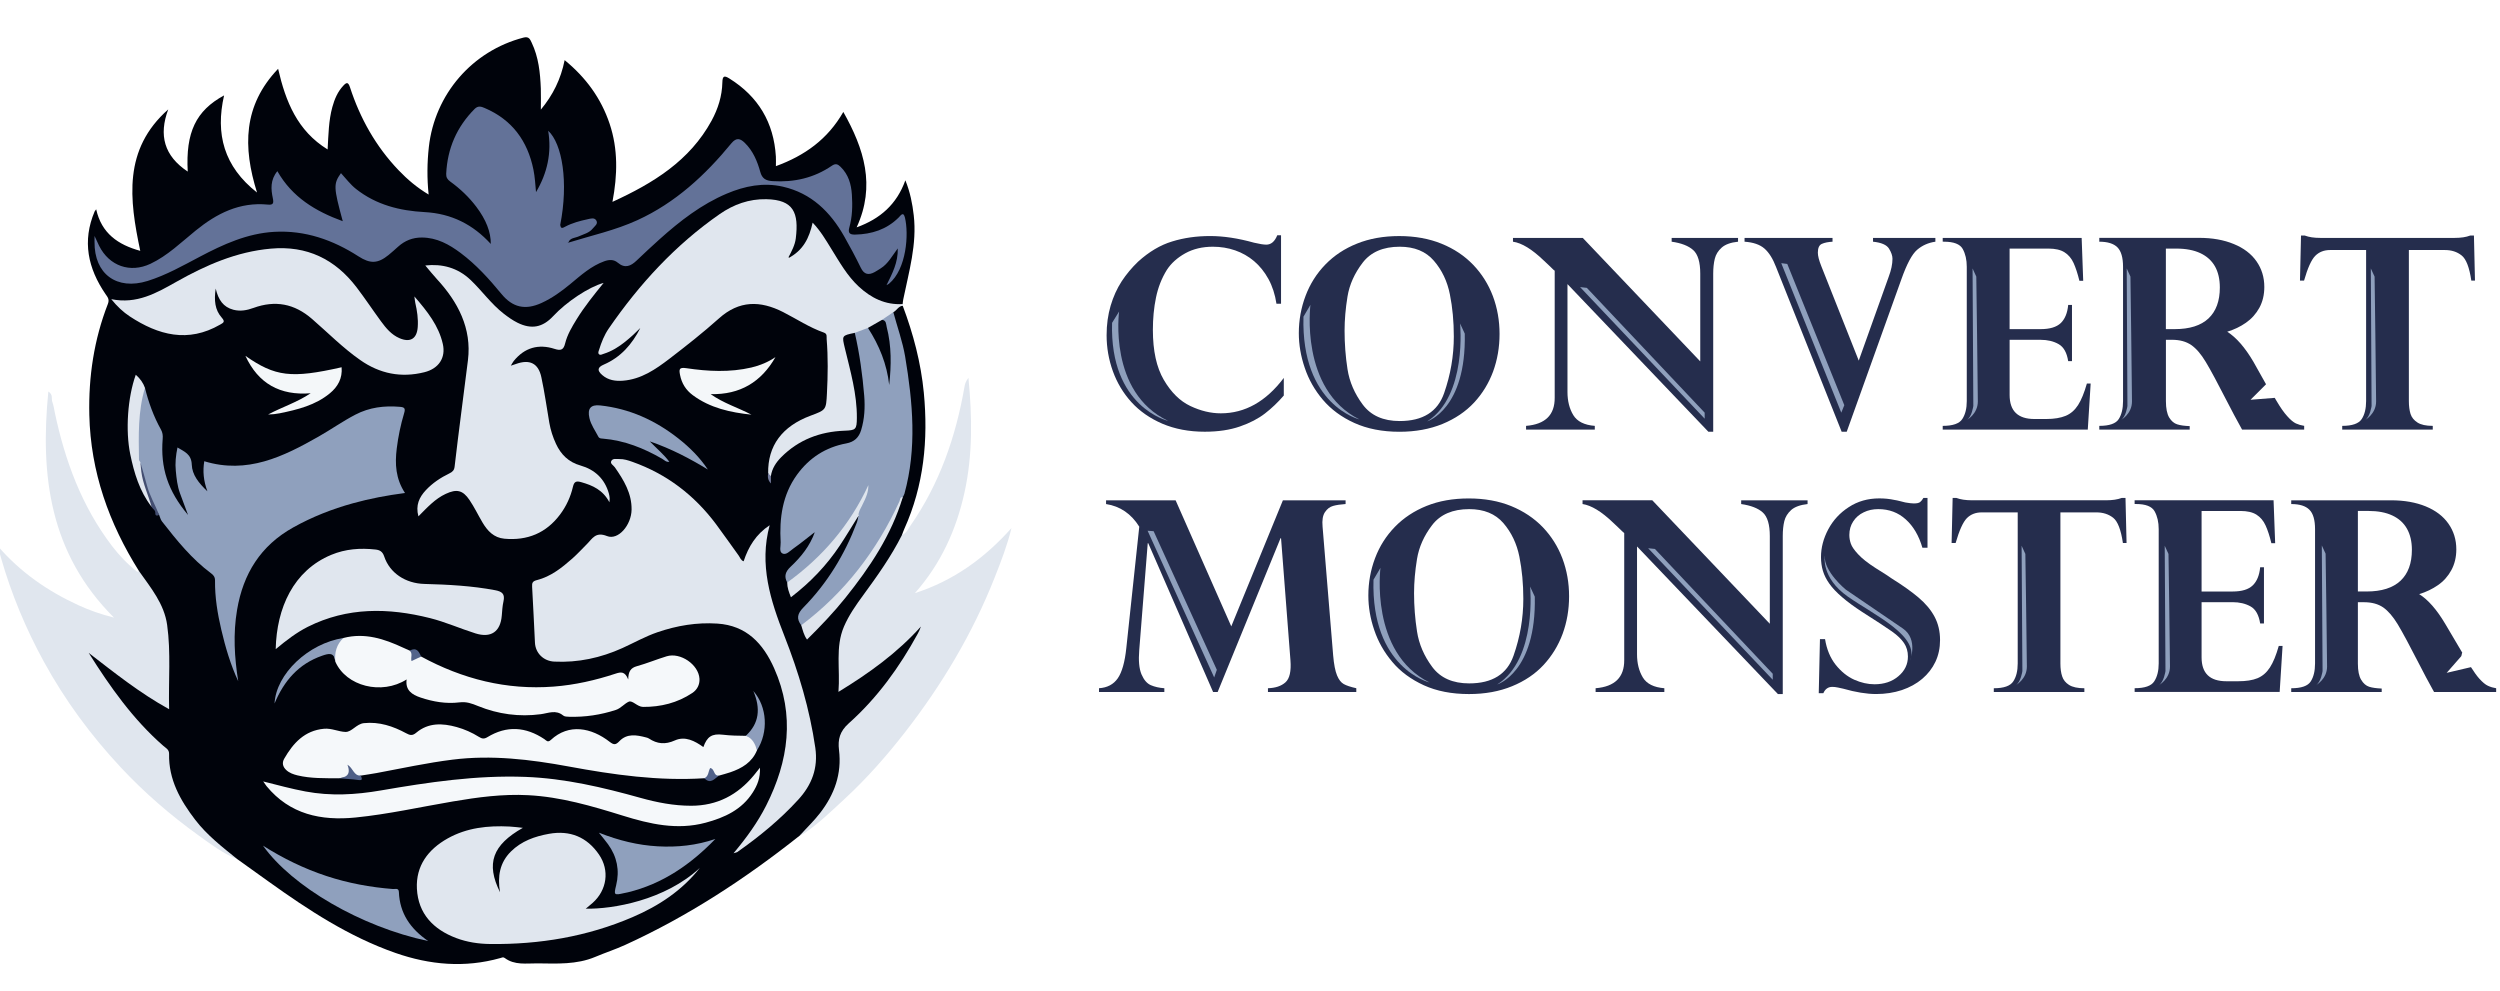 <?xml version="1.0" encoding="UTF-8"?> <svg xmlns="http://www.w3.org/2000/svg" width="106" height="42" viewBox="0 0 106 42" fill="none"> <g clip-path="url(#clip0_270_66)"> <path d="M-0.09 23.154C0.855 24.255 2.017 25.061 3.329 25.663C3.791 25.875 4.269 26.044 4.833 26.187C2.111 23.472 1.696 20.175 2.05 16.6C2.263 16.735 2.169 16.912 2.218 17.041C2.272 17.184 2.293 17.342 2.324 17.493C2.756 19.539 3.467 21.466 4.748 23.148C5.058 23.553 5.412 23.924 5.815 24.241C5.828 24.25 5.868 24.224 5.895 24.216C5.973 24.207 6.02 24.259 6.061 24.311C6.781 25.241 7.303 26.241 7.256 27.467C7.229 28.203 7.255 28.941 7.25 29.678C7.247 30.115 7.157 30.167 6.785 29.949C5.777 29.36 4.863 28.641 3.986 27.936C4.447 28.618 4.934 29.328 5.488 29.991C5.962 30.557 6.438 31.119 7.016 31.585C7.153 31.696 7.243 31.83 7.247 32.013C7.276 33.264 7.901 34.238 8.705 35.125C9.044 35.499 9.429 35.823 9.834 36.125C9.934 36.201 10.081 36.255 10.059 36.427C9.451 36.188 8.937 35.795 8.415 35.419C7.228 34.565 6.124 33.611 5.126 32.543C3.853 31.181 2.754 29.691 1.858 28.052C1.092 26.652 0.483 25.189 0.043 23.656C0.013 23.552 0.001 23.435 -0.089 23.356C-0.09 23.288 -0.09 23.22 -0.09 23.154Z" fill="#E0E6EE"></path> <path d="M10.059 36.426C9.426 35.914 8.779 35.414 8.279 34.762C7.644 33.935 7.146 33.051 7.169 31.965C7.173 31.781 7.037 31.721 6.933 31.631C5.641 30.504 4.668 29.122 3.761 27.683C4.849 28.521 5.918 29.38 7.171 30.071C7.138 28.849 7.251 27.669 7.087 26.497C6.963 25.605 6.395 24.923 5.895 24.215C4.621 22.189 3.842 20.009 3.787 17.593C3.75 15.97 3.986 14.397 4.575 12.884C4.651 12.688 4.559 12.594 4.474 12.47C3.728 11.377 3.477 10.221 4.014 8.962C4.022 8.944 4.038 8.928 4.078 8.874C4.304 9.893 5.003 10.378 5.947 10.636C5.483 8.448 5.215 6.334 7.133 4.639C6.724 5.732 6.957 6.61 7.96 7.275C7.869 5.614 8.306 4.693 9.501 4.045C9.127 5.683 9.494 7.061 10.898 8.163C10.293 6.234 10.305 4.476 11.792 2.917C12.113 4.311 12.608 5.547 13.891 6.337C13.927 5.704 13.934 5.114 14.091 4.541C14.184 4.204 14.316 3.887 14.56 3.629C14.69 3.491 14.763 3.468 14.839 3.699C15.268 5.02 15.935 6.208 16.899 7.217C17.27 7.605 17.676 7.951 18.174 8.249C18.102 7.555 18.11 6.896 18.183 6.235C18.431 3.998 20.023 2.156 22.2 1.593C22.429 1.534 22.477 1.671 22.542 1.806C22.837 2.423 22.905 3.087 22.931 3.758C22.941 4.042 22.932 4.327 22.932 4.648C23.441 4.035 23.778 3.363 23.941 2.549C24.844 3.289 25.485 4.167 25.848 5.247C26.208 6.323 26.185 7.414 25.968 8.559C27.702 7.765 29.244 6.816 30.17 5.119C30.445 4.614 30.616 4.071 30.628 3.494C30.634 3.211 30.713 3.195 30.927 3.329C32.154 4.095 32.809 5.198 32.897 6.636C32.905 6.758 32.898 6.88 32.898 7.045C34.12 6.599 35.095 5.905 35.757 4.746C36.635 6.306 37.136 7.867 36.322 9.64C37.323 9.276 38.02 8.667 38.387 7.645C38.592 8.149 38.686 8.636 38.743 9.133C38.884 10.357 38.538 11.518 38.298 12.694C38.285 12.759 38.28 12.826 38.272 12.892C37.923 13.069 37.594 12.928 37.271 12.812C36.691 12.603 36.276 12.181 35.902 11.714C35.475 11.18 35.18 10.559 34.783 10.004C34.705 9.897 34.644 9.777 34.541 9.688C34.429 9.732 34.445 9.838 34.412 9.914C34.276 10.237 34.113 10.54 33.838 10.769C33.722 10.865 33.596 11.041 33.442 10.926C33.322 10.837 33.451 10.679 33.502 10.56C33.703 10.092 33.758 9.618 33.598 9.124C33.507 8.842 33.328 8.671 33.036 8.612C32.256 8.455 31.528 8.59 30.837 8.982C30.249 9.315 29.706 9.712 29.22 10.173C28.035 11.296 26.884 12.453 25.976 13.823C25.809 14.076 25.666 14.341 25.571 14.629C25.545 14.707 25.466 14.805 25.554 14.874C25.632 14.936 25.724 14.861 25.804 14.827C26.202 14.658 26.517 14.371 26.841 14.096C26.942 14.011 27.048 13.809 27.185 13.94C27.304 14.052 27.151 14.206 27.064 14.316C26.688 14.793 26.281 15.234 25.718 15.501C25.47 15.619 25.468 15.753 25.701 15.902C25.928 16.047 26.186 16.064 26.446 16.042C26.939 16 27.37 15.788 27.78 15.528C28.643 14.98 29.392 14.29 30.179 13.646C30.326 13.525 30.477 13.41 30.624 13.289C31.319 12.716 32.083 12.667 32.89 13.006C33.582 13.296 34.207 13.721 34.898 14.014C35.044 14.077 35.106 14.201 35.129 14.357C35.27 15.304 35.154 16.249 35.129 17.196C35.124 17.372 35.034 17.487 34.867 17.547C34.761 17.585 34.657 17.622 34.55 17.656C33.372 18.031 32.672 18.785 32.632 20.062C32.635 20.182 32.617 20.305 32.636 20.366C32.615 20.342 32.637 20.252 32.632 20.166C32.671 19.585 33.093 19.257 33.498 18.954C34.154 18.462 34.912 18.197 35.741 18.168C36.165 18.154 36.225 18.099 36.233 17.68C36.245 16.925 36.05 16.201 35.899 15.47C35.844 15.208 35.768 14.951 35.705 14.69C35.575 14.151 35.677 14.038 36.249 14.075C36.346 14.148 36.373 14.258 36.394 14.368C36.582 15.321 36.726 16.279 36.748 17.252C36.756 17.599 36.692 17.941 36.582 18.271C36.471 18.605 36.245 18.814 35.893 18.885C34.281 19.208 33.225 20.579 33.191 22.3C33.186 22.557 33.183 22.814 33.192 23.07C33.201 23.352 33.263 23.383 33.514 23.235C33.697 23.127 33.861 22.992 34.028 22.861C34.063 22.833 34.093 22.799 34.13 22.773C34.268 22.676 34.421 22.45 34.57 22.587C34.71 22.717 34.521 22.911 34.431 23.057C34.202 23.429 33.938 23.776 33.614 24.071C33.444 24.228 33.361 24.409 33.431 24.639C33.477 24.797 33.441 25.041 33.587 25.092C33.754 25.15 33.891 24.944 34.018 24.828C34.83 24.096 35.492 23.245 36.035 22.297C36.126 22.139 36.156 21.904 36.407 21.876C36.499 22.023 36.422 22.158 36.37 22.288C35.849 23.59 35.127 24.77 34.157 25.786C33.938 26.015 33.865 26.213 34.029 26.485C34.223 26.994 34.178 27.021 34.596 26.607C35.787 25.429 36.77 24.094 37.568 22.625C37.85 22.105 38.058 21.55 38.235 20.985C38.508 19.921 38.647 18.841 38.578 17.744C38.491 16.343 38.342 14.949 37.88 13.61C37.843 13.505 37.798 13.402 37.816 13.287C37.906 13.09 38.01 12.912 38.275 12.962C38.723 14.155 39.047 15.377 39.17 16.65C39.361 18.645 39.174 20.584 38.34 22.432C38.304 22.511 38.277 22.595 38.246 22.677C38.293 22.823 38.206 22.936 38.143 23.051C37.794 23.688 37.405 24.301 36.964 24.878C36.748 25.163 36.548 25.46 36.345 25.754C35.883 26.423 35.581 27.134 35.666 27.975C35.703 28.338 35.67 28.709 35.675 29.113C35.884 29.053 36.035 28.94 36.185 28.839C37.132 28.2 38.049 27.524 38.816 26.67C38.854 26.629 38.888 26.584 38.932 26.55C38.977 26.517 39.028 26.48 39.081 26.524C39.117 26.554 39.114 26.605 39.105 26.65C39.093 26.716 39.059 26.775 39.028 26.834C38.221 28.358 37.178 29.702 35.915 30.875C35.743 31.034 35.656 31.196 35.67 31.427C35.682 31.604 35.663 31.784 35.675 31.962C35.759 33.328 35.138 34.364 34.147 35.227C34.071 35.292 33.997 35.361 33.917 35.422C31.62 37.245 29.182 38.845 26.506 40.065C26.091 40.255 25.655 40.396 25.234 40.574C24.446 40.905 23.615 40.856 22.789 40.847C22.314 40.843 21.822 40.934 21.398 40.617C21.334 40.568 21.275 40.604 21.209 40.623C19.705 41.045 18.226 40.914 16.768 40.405C14.796 39.716 13.072 38.584 11.391 37.38C10.946 37.063 10.503 36.744 10.059 36.426Z" fill="#00030B"></path> <path d="M36.243 14.113C35.682 14.229 35.694 14.227 35.824 14.771C36.058 15.743 36.339 16.708 36.331 17.722C36.327 18.215 36.283 18.245 35.801 18.262C34.771 18.301 33.862 18.643 33.126 19.382C32.903 19.606 32.732 19.865 32.685 20.189C32.554 20.237 32.626 20.091 32.57 20.069C32.549 18.902 33.159 18.074 34.373 17.623C35.028 17.379 35.026 17.379 35.062 16.682C35.101 15.913 35.113 15.145 35.05 14.377C35.042 14.273 35.085 14.155 34.931 14.101C34.318 13.886 33.777 13.524 33.202 13.231C32.234 12.739 31.341 12.733 30.485 13.5C29.812 14.102 29.1 14.663 28.382 15.213C27.798 15.659 27.188 16.081 26.415 16.142C26.094 16.167 25.787 16.121 25.537 15.904C25.308 15.706 25.332 15.574 25.604 15.457C26.319 15.148 26.8 14.598 27.151 13.905C27.049 14.004 26.949 14.105 26.844 14.201C26.737 14.299 26.627 14.393 26.514 14.484C26.235 14.71 25.933 14.897 25.587 15.005C25.525 15.024 25.458 15.071 25.4 15.021C25.341 14.969 25.381 14.895 25.4 14.834C25.499 14.515 25.622 14.202 25.812 13.927C27.107 12.047 28.633 10.384 30.517 9.076C31.103 8.67 31.757 8.431 32.492 8.446C33.655 8.469 33.873 9.025 33.742 10.105C33.708 10.386 33.572 10.646 33.406 10.956C34.065 10.619 34.313 10.081 34.456 9.44C34.796 9.795 35.018 10.182 35.252 10.559C35.599 11.117 35.921 11.695 36.41 12.149C36.934 12.635 37.537 12.936 38.275 12.893C38.276 12.916 38.276 12.941 38.277 12.964C38.093 12.979 38.024 13.163 37.879 13.236C37.788 13.435 37.597 13.516 37.427 13.624C37.23 13.757 37.029 13.885 36.812 13.984C36.625 14.042 36.456 14.172 36.243 14.113Z" fill="#E0E6EE"></path> <path d="M33.916 35.423C34.196 35.106 34.505 34.816 34.766 34.479C35.378 33.688 35.698 32.814 35.574 31.803C35.519 31.355 35.605 31.011 35.987 30.67C37.197 29.591 38.137 28.288 38.913 26.868C38.965 26.772 39.011 26.674 39.047 26.565C38.053 27.673 36.868 28.533 35.55 29.336C35.63 28.369 35.408 27.446 35.784 26.567C35.992 26.083 36.294 25.654 36.603 25.232C37.202 24.414 37.789 23.589 38.245 22.68C38.431 22.615 38.501 22.436 38.597 22.296C39.835 20.516 40.526 18.522 40.894 16.402C40.912 16.293 40.935 16.189 41.062 16.018C41.223 17.699 41.244 19.293 40.895 20.879C40.545 22.471 39.888 23.911 38.793 25.148C40.425 24.624 41.754 23.663 42.885 22.392C42.712 23.114 42.447 23.795 42.179 24.474C41.24 26.854 39.942 29.03 38.374 31.046C37.593 32.049 36.752 33.004 35.818 33.868C35.264 34.381 34.72 34.911 34.091 35.338C34.039 35.375 33.975 35.396 33.916 35.423Z" fill="#E0E6EE"></path> <path d="M24.097 10.289C25.077 9.985 26.083 9.766 27.022 9.337C28.638 8.598 29.9 7.428 31.009 6.078C31.23 5.809 31.397 5.879 31.582 6.06C31.927 6.398 32.109 6.832 32.235 7.286C32.313 7.569 32.464 7.661 32.757 7.68C33.672 7.737 34.513 7.546 35.271 7.027C35.425 6.922 35.519 6.954 35.641 7.074C35.976 7.4 36.092 7.814 36.12 8.253C36.151 8.721 36.14 9.191 36.011 9.647C35.948 9.868 36.021 9.952 36.252 9.947C36.961 9.932 37.592 9.732 38.105 9.221C38.188 9.138 38.302 8.952 38.369 9.225C38.538 9.913 38.444 11.405 37.694 12.03C37.677 12.043 37.656 12.052 37.588 12.091C37.834 11.592 38.081 11.135 38.065 10.533C37.818 10.865 37.652 11.185 37.344 11.378C37.258 11.431 37.176 11.487 37.088 11.535C36.829 11.676 36.639 11.645 36.497 11.351C36.278 10.9 36.041 10.457 35.793 10.021C35.203 8.982 34.403 8.192 33.195 7.915C32.369 7.726 31.578 7.887 30.814 8.21C29.739 8.665 28.832 9.369 27.972 10.139C27.639 10.437 27.313 10.743 26.989 11.051C26.744 11.284 26.497 11.394 26.195 11.139C26.026 10.996 25.833 11.003 25.626 11.076C25.064 11.277 24.632 11.67 24.186 12.039C23.806 12.354 23.408 12.642 22.958 12.847C22.272 13.159 21.735 13.041 21.258 12.459C20.738 11.827 20.192 11.223 19.535 10.73C19.047 10.364 18.524 10.073 17.886 10.071C17.497 10.069 17.166 10.202 16.879 10.46C16.746 10.579 16.614 10.699 16.475 10.812C16.017 11.183 15.697 11.19 15.2 10.87C14.113 10.17 12.932 9.756 11.626 9.83C10.488 9.895 9.469 10.359 8.476 10.883C7.755 11.263 7.045 11.666 6.26 11.912C4.95 12.321 3.993 11.62 4.008 10.254C4.009 10.199 4.008 10.144 4.008 10.004C4.096 10.192 4.147 10.31 4.204 10.424C4.63 11.277 5.517 11.592 6.381 11.184C7.107 10.84 7.679 10.277 8.293 9.779C9.191 9.049 10.161 8.557 11.357 8.675C11.586 8.698 11.612 8.616 11.568 8.405C11.487 8.023 11.455 7.632 11.76 7.257C12.387 8.359 13.368 8.954 14.533 9.379C14.14 7.935 14.135 7.794 14.457 7.341C14.669 7.571 14.853 7.821 15.099 8.015C15.952 8.688 16.955 8.937 18.004 8.993C19.145 9.054 20.058 9.521 20.809 10.343C20.816 9.84 20.608 9.314 20.195 8.767C19.882 8.353 19.509 8.001 19.091 7.698C18.968 7.609 18.912 7.519 18.919 7.368C18.969 6.297 19.366 5.38 20.125 4.618C20.27 4.473 20.403 4.516 20.551 4.58C21.715 5.077 22.37 5.975 22.618 7.195C22.681 7.508 22.698 7.824 22.727 8.146C23.21 7.335 23.396 6.471 23.243 5.544C23.84 6.092 24.112 7.73 23.752 9.544C23.756 9.753 23.689 9.924 23.524 10.065C23.263 10.288 23.125 10.582 23.066 10.888C23.279 10.493 23.642 10.316 24.097 10.289Z" fill="#637298"></path> <path d="M31.102 36.177C31.659 35.513 32.125 34.867 32.486 34.154C33.44 32.264 33.712 30.328 32.824 28.335C32.358 27.289 31.656 26.521 30.415 26.44C29.544 26.383 28.705 26.524 27.882 26.805C27.363 26.982 26.888 27.252 26.392 27.477C25.473 27.892 24.512 28.102 23.5 28.052C23.052 28.03 22.705 27.701 22.682 27.251C22.642 26.461 22.608 25.67 22.562 24.88C22.552 24.712 22.581 24.643 22.765 24.596C23.354 24.447 23.82 24.075 24.265 23.683C24.482 23.491 24.678 23.276 24.884 23.07C25.118 22.84 25.248 22.533 25.737 22.729C26.21 22.919 26.768 22.267 26.779 21.612C26.79 20.917 26.447 20.356 26.068 19.812C26.009 19.728 25.858 19.659 25.92 19.544C25.985 19.424 26.14 19.467 26.261 19.464C26.455 19.459 26.635 19.519 26.814 19.582C28.268 20.098 29.438 20.993 30.358 22.222C30.685 22.66 30.995 23.11 31.317 23.552C31.38 23.639 31.41 23.759 31.53 23.799C31.733 23.181 32.055 22.651 32.634 22.27C32.18 23.941 32.669 25.465 33.258 26.963C33.862 28.5 34.331 30.067 34.569 31.704C34.694 32.569 34.421 33.278 33.846 33.906C33.074 34.752 32.193 35.472 31.258 36.129C31.233 36.145 31.201 36.147 31.102 36.177Z" fill="#E0E6EE"></path> <path d="M6.146 16.446C6.3 17.065 6.514 17.66 6.827 18.218C6.894 18.338 6.91 18.466 6.898 18.604C6.798 19.839 7.116 20.815 7.973 21.835C7.843 21.485 7.736 21.198 7.63 20.911C7.517 20.604 7.485 20.281 7.454 19.961C7.421 19.638 7.454 19.316 7.525 18.973C7.818 19.15 8.116 19.253 8.131 19.702C8.146 20.127 8.42 20.477 8.793 20.831C8.626 20.373 8.593 19.979 8.661 19.556C10.479 20.113 12.011 19.364 13.513 18.508C14.037 18.21 14.53 17.861 15.066 17.582C15.664 17.27 16.293 17.194 16.952 17.249C17.144 17.265 17.199 17.308 17.136 17.516C16.989 18.006 16.885 18.505 16.822 19.015C16.74 19.675 16.776 20.3 17.172 20.903C16.408 21.003 15.68 21.14 14.963 21.339C14.078 21.584 13.232 21.917 12.428 22.366C11.048 23.137 10.311 24.327 10.052 25.858C9.88 26.872 9.939 27.875 10.101 28.884C9.774 28.183 9.559 27.447 9.383 26.699C9.222 26.014 9.109 25.321 9.117 24.615C9.119 24.472 9.056 24.387 8.953 24.311C8.129 23.7 7.494 22.91 6.869 22.11C6.807 22.032 6.785 21.921 6.745 21.826C6.346 21.324 6.161 20.731 6.013 20.121C5.968 19.938 5.942 19.749 5.843 19.581C5.72 18.601 5.774 17.629 5.974 16.664C5.994 16.573 6.019 16.466 6.146 16.446Z" fill="#8FA0BD"></path> <path d="M17.741 21.893C17.614 21.424 17.775 21.084 18.055 20.784C18.34 20.479 18.684 20.252 19.058 20.07C19.189 20.006 19.259 19.939 19.276 19.781C19.45 18.276 19.655 16.774 19.841 15.272C20.007 13.924 19.419 12.801 18.518 11.827C18.353 11.647 18.2 11.455 18.032 11.256C18.743 11.178 19.402 11.347 19.951 11.868C20.437 12.329 20.824 12.887 21.359 13.301C21.545 13.445 21.735 13.581 21.945 13.685C22.533 13.975 23.005 13.886 23.454 13.405C24.023 12.794 24.967 12.167 25.594 11.995C25.179 12.507 24.78 13 24.447 13.541C24.249 13.863 24.053 14.191 23.962 14.56C23.897 14.828 23.787 14.881 23.518 14.794C22.832 14.571 22.241 14.739 21.781 15.308C21.741 15.358 21.713 15.418 21.659 15.505C21.755 15.473 21.816 15.455 21.876 15.433C22.455 15.223 22.826 15.398 22.953 15.992C23.092 16.633 23.18 17.284 23.292 17.93C23.346 18.238 23.442 18.535 23.573 18.817C23.784 19.274 24.109 19.595 24.612 19.737C25.223 19.911 25.64 20.303 25.816 20.925C25.834 20.989 25.844 21.056 25.85 21.122C25.854 21.16 25.846 21.199 25.839 21.297C25.566 20.775 25.13 20.581 24.645 20.444C24.44 20.386 24.347 20.409 24.293 20.637C24.194 21.062 24.014 21.459 23.75 21.811C23.16 22.602 22.361 22.931 21.385 22.841C20.94 22.801 20.669 22.511 20.457 22.152C20.27 21.836 20.111 21.502 19.906 21.199C19.621 20.779 19.362 20.724 18.899 20.94C18.445 21.151 18.114 21.518 17.741 21.893Z" fill="#E0E6EE"></path> <path d="M29.674 36.798C28.92 37.76 27.929 38.411 26.822 38.886C24.898 39.713 22.872 40.05 20.786 40.026C20.296 40.021 19.806 39.949 19.341 39.773C18.372 39.407 17.732 38.741 17.677 37.684C17.627 36.712 18.151 36.015 18.98 35.55C19.796 35.093 20.689 34.999 21.605 35.045C21.792 35.055 21.978 35.081 22.169 35.1C20.88 35.83 20.595 36.611 21.201 37.83C21.087 37.155 21.189 36.573 21.664 36.103C22.11 35.661 22.675 35.462 23.276 35.354C24.166 35.194 24.886 35.488 25.396 36.231C25.858 36.902 25.735 37.743 25.127 38.284C25.038 38.364 24.945 38.438 24.836 38.529C25.975 38.55 28.186 38.178 29.674 36.798Z" fill="#E0E6EE"></path> <path d="M36.243 14.113C36.429 14.043 36.614 13.974 36.8 13.903C37.076 14.072 37.182 14.365 37.312 14.631C37.548 15.116 37.703 15.628 37.697 16.129C37.648 15.299 37.73 14.406 37.397 13.561C37.557 13.453 37.717 13.344 37.877 13.235C38.045 13.865 38.27 14.479 38.379 15.124C38.703 17.064 38.881 19.001 38.348 20.934C38.334 20.985 38.301 21.031 38.277 21.079C37.958 21.798 37.626 22.508 37.189 23.167C36.395 24.362 35.453 25.422 34.35 26.339C34.244 26.426 34.141 26.548 33.972 26.512C33.764 26.229 33.802 26.025 34.066 25.755C35.078 24.724 35.818 23.511 36.328 22.16C36.363 22.067 36.376 21.968 36.4 21.871C36.315 21.751 36.361 21.639 36.421 21.528C36.552 21.288 36.664 21.038 36.771 20.786C36.088 22.333 35.002 23.554 33.677 24.581C33.592 24.647 33.506 24.729 33.379 24.7C33.233 24.434 33.303 24.235 33.524 24.028C33.963 23.617 34.338 23.152 34.55 22.559C34.242 22.797 33.943 23.043 33.626 23.267C33.489 23.364 33.328 23.553 33.166 23.462C33.027 23.383 33.108 23.154 33.1 22.992C33.041 21.97 33.173 20.987 33.79 20.132C34.307 19.416 35.008 18.962 35.881 18.801C36.224 18.738 36.417 18.548 36.512 18.237C36.657 17.762 36.682 17.273 36.643 16.783C36.569 15.884 36.446 14.992 36.243 14.113Z" fill="#8FA0BD"></path> <path d="M17.57 12.569C18.126 13.21 18.599 13.81 18.775 14.581C18.91 15.171 18.6 15.629 17.998 15.781C17.008 16.03 16.102 15.847 15.269 15.263C14.534 14.748 13.905 14.109 13.231 13.524C12.48 12.872 11.669 12.722 10.747 13.056C10.471 13.157 10.19 13.21 9.895 13.133C9.467 13.02 9.259 12.716 9.146 12.236C9.072 12.733 9.11 13.139 9.402 13.468C9.56 13.646 9.474 13.683 9.331 13.765C7.973 14.548 6.718 14.213 5.507 13.419C5.22 13.23 4.969 12.995 4.717 12.684C5.799 12.906 6.632 12.426 7.483 11.946C8.73 11.243 10.03 10.671 11.486 10.542C13.015 10.405 14.208 10.988 15.121 12.185C15.479 12.655 15.806 13.149 16.155 13.625C16.367 13.914 16.596 14.192 16.938 14.339C17.395 14.536 17.677 14.364 17.712 13.868C17.737 13.52 17.686 13.179 17.608 12.84C17.594 12.778 17.59 12.713 17.57 12.569Z" fill="#E0E6EE"></path> <path d="M29.866 32.997C27.922 33.123 26.01 32.85 24.111 32.499C22.478 32.198 20.847 32.002 19.188 32.209C18.103 32.344 17.036 32.578 15.962 32.778C15.743 32.818 15.522 32.849 15.302 32.884C14.949 32.994 14.907 32.712 14.816 32.534C14.865 32.935 14.865 32.935 14.346 33C13.766 32.994 13.184 33.013 12.614 32.876C12.44 32.833 12.271 32.775 12.136 32.649C11.986 32.508 11.95 32.342 12.052 32.166C12.433 31.505 12.914 30.975 13.739 30.899C14.058 30.87 14.354 31.025 14.649 31.034C14.914 31.041 15.115 30.693 15.431 30.661C16.08 30.594 16.665 30.79 17.221 31.09C17.383 31.178 17.487 31.204 17.651 31.065C18.163 30.635 18.759 30.659 19.363 30.827C19.697 30.92 20.013 31.06 20.307 31.244C20.433 31.323 20.523 31.342 20.665 31.256C21.485 30.755 22.292 30.812 23.081 31.339C23.16 31.392 23.221 31.499 23.355 31.374C24.118 30.663 25.075 30.852 25.848 31.452C26.03 31.593 26.109 31.587 26.263 31.425C26.587 31.088 26.992 31.162 27.39 31.266C27.433 31.277 27.478 31.289 27.514 31.313C27.866 31.545 28.205 31.578 28.612 31.395C29.049 31.198 29.457 31.414 29.823 31.676C29.979 31.234 30.183 31.095 30.651 31.152C30.974 31.191 31.297 31.196 31.621 31.199C31.97 31.235 32.086 31.384 32.098 31.81C31.887 32.324 31.459 32.576 30.964 32.745C30.807 32.799 30.646 32.839 30.488 32.885C30.339 32.949 30.268 32.833 30.168 32.731C30.068 32.826 30.046 33.013 29.866 32.997Z" fill="#F5F8FA"></path> <path d="M14.562 27.05C15.47 26.816 16.293 27.088 17.101 27.465C17.19 27.507 17.281 27.546 17.371 27.586C17.521 27.63 17.505 27.763 17.524 27.88C17.642 27.916 17.736 27.768 17.856 27.837C19.611 28.791 21.477 29.266 23.482 29.111C24.375 29.042 25.245 28.844 26.093 28.565C26.321 28.49 26.495 28.453 26.637 28.81C26.64 28.465 26.746 28.319 26.999 28.248C27.427 28.129 27.84 27.957 28.265 27.827C28.849 27.648 29.624 28.179 29.658 28.78C29.672 29.029 29.559 29.246 29.354 29.382C28.724 29.802 28.019 29.977 27.265 29.973C27.024 29.971 26.817 29.683 26.661 29.751C26.48 29.828 26.324 30.032 26.112 30.101C25.471 30.31 24.811 30.41 24.135 30.391C24.047 30.388 23.937 30.388 23.878 30.337C23.568 30.081 23.256 30.238 22.929 30.282C22.017 30.405 21.117 30.281 20.272 29.937C19.997 29.825 19.78 29.743 19.475 29.781C18.918 29.85 18.36 29.754 17.827 29.574C17.475 29.455 17.177 29.269 17.241 28.808C16.18 29.482 14.676 29.098 14.218 28.055C14.141 27.655 14.099 27.266 14.562 27.05Z" fill="#F5F8FA"></path> <path d="M11.69 27.524C11.728 25.777 12.442 24.191 14.048 23.524C14.653 23.273 15.279 23.229 15.919 23.3C16.097 23.319 16.219 23.381 16.29 23.593C16.523 24.293 17.188 24.738 17.998 24.759C19.003 24.786 20.004 24.838 20.996 25.025C21.299 25.082 21.416 25.193 21.347 25.5C21.303 25.695 21.292 25.897 21.276 26.096C21.222 26.78 20.823 27.065 20.157 26.855C19.512 26.652 18.893 26.374 18.233 26.208C16.463 25.764 14.727 25.738 13.051 26.577C12.572 26.819 12.148 27.144 11.69 27.524Z" fill="#E0E6EE"></path> <path d="M11.16 33.133C11.786 33.291 12.362 33.448 12.95 33.558C14.022 33.76 15.08 33.699 16.147 33.515C18.172 33.165 20.205 32.863 22.272 32.94C23.945 33.002 25.559 33.383 27.161 33.831C27.86 34.026 28.568 34.164 29.302 34.164C30.41 34.164 31.279 33.704 31.971 32.865C32.04 32.782 32.106 32.696 32.222 32.55C32.242 32.988 32.106 33.304 31.919 33.598C31.452 34.334 30.722 34.666 29.917 34.883C28.709 35.207 27.551 34.94 26.402 34.582C25.092 34.175 23.78 33.788 22.396 33.716C21.315 33.659 20.259 33.802 19.201 33.982C17.827 34.215 16.465 34.523 15.076 34.662C13.612 34.808 12.293 34.533 11.302 33.333C11.261 33.282 11.227 33.227 11.16 33.133Z" fill="#F5F8FA"></path> <path d="M11.15 35.855C11.998 36.393 12.893 36.831 13.847 37.145C14.762 37.446 15.703 37.62 16.663 37.695C16.76 37.702 16.906 37.637 16.913 37.824C16.948 38.718 17.394 39.377 18.155 39.9C15.3 39.299 12.378 37.585 11.15 35.855Z" fill="#8FA0BD"></path> <path d="M30.331 35.572C29.288 36.65 28.098 37.476 26.623 37.834C26.569 37.847 26.514 37.855 26.46 37.868C26.032 37.965 26.022 37.952 26.124 37.539C26.28 36.907 26.163 36.325 25.783 35.799C25.68 35.655 25.564 35.522 25.393 35.307C26.249 35.642 27.052 35.837 27.885 35.884C28.715 35.931 29.529 35.846 30.331 35.572Z" fill="#8FA0BD"></path> <path d="M27.548 18.713C27.868 19.04 28.152 19.274 28.38 19.579C28.241 19.602 28.165 19.504 28.076 19.453C27.295 19.002 26.473 18.673 25.565 18.598C25.489 18.591 25.412 18.599 25.366 18.509C25.234 18.253 25.058 18.017 24.992 17.729C24.9 17.328 25.039 17.146 25.447 17.19C26.691 17.324 27.785 17.822 28.761 18.59C29.241 18.967 29.671 19.394 30.013 19.908C29.253 19.446 28.474 19.031 27.548 18.713Z" fill="#8FA0BD"></path> <path d="M31.861 17.582C30.973 17.488 30.109 17.302 29.371 16.753C29.084 16.54 28.904 16.257 28.834 15.898C28.787 15.657 28.793 15.566 29.099 15.611C30.017 15.748 30.942 15.796 31.86 15.582C32.227 15.496 32.568 15.353 32.88 15.141C32.279 16.196 31.379 16.741 30.131 16.711C30.675 17.099 31.293 17.283 31.861 17.582Z" fill="#F4F7F9"></path> <path d="M10.406 15.089C11.671 15.97 12.348 16.056 14.484 15.572C14.525 16.039 14.327 16.396 13.983 16.679C13.369 17.184 12.622 17.367 11.866 17.522C11.704 17.555 11.538 17.572 11.366 17.575C11.954 17.262 12.595 17.061 13.172 16.674C11.874 16.78 10.948 16.263 10.406 15.089Z" fill="#F4F7F9"></path> <path d="M33.973 26.511C35.823 25.122 37.182 23.344 38.14 21.25C38.17 21.184 38.149 21.07 38.278 21.079C37.796 22.691 36.879 24.058 35.841 25.353C35.346 25.97 34.801 26.541 34.218 27.118C34.08 26.926 34.035 26.715 33.973 26.511Z" fill="#DFE5ED"></path> <path d="M6.147 16.446C5.846 17.443 5.877 18.468 5.893 19.491C5.894 19.528 5.933 19.565 5.954 19.602C6.053 20.163 6.176 20.716 6.411 21.24C6.445 21.315 6.501 21.399 6.424 21.485C5.918 20.826 5.686 20.056 5.522 19.258C5.317 18.261 5.408 16.862 5.757 15.889C5.942 16.052 6.069 16.23 6.147 16.446Z" fill="#E0E6EE"></path> <path d="M33.377 24.699C34.871 23.622 36.032 22.268 36.819 20.569C36.819 20.84 36.756 21.036 36.535 21.469C36.47 21.597 36.393 21.72 36.399 21.871C36.135 22.292 35.882 22.719 35.608 23.131C35.048 23.974 34.357 24.695 33.535 25.324C33.449 25.105 33.377 24.913 33.377 24.699Z" fill="#DFE5ED"></path> <path d="M24.098 10.289C23.682 10.437 23.283 10.616 22.977 11.057C23.02 10.572 23.182 10.239 23.488 9.991C23.639 9.871 23.677 9.7 23.754 9.546C23.777 9.719 23.87 9.662 23.965 9.611C24.263 9.452 24.587 9.366 24.914 9.296C25.036 9.27 25.202 9.211 25.283 9.348C25.37 9.494 25.218 9.583 25.137 9.685C24.98 9.882 24.746 9.927 24.534 10.024C24.382 10.094 24.166 10.077 24.098 10.289Z" fill="#637298"></path> <path d="M14.562 27.05C14.266 27.323 14.182 27.669 14.216 28.055C14.178 27.643 13.939 27.705 13.657 27.803C12.658 28.149 12.041 28.87 11.641 29.827C11.706 28.572 13.072 27.281 14.562 27.05Z" fill="#8E9FBC"></path> <path d="M32.098 31.81C32.017 31.546 31.91 31.301 31.621 31.199C32.191 30.672 32.26 30.046 31.941 29.298C32.536 29.975 32.584 31.042 32.098 31.81Z" fill="#8E9EBC"></path> <path d="M6.425 21.485C6.289 20.988 6.057 20.518 5.992 19.998C5.975 19.866 5.965 19.735 5.955 19.603C6.046 19.926 6.142 20.249 6.228 20.574C6.345 21.015 6.579 21.408 6.747 21.827C6.659 21.888 6.579 21.865 6.586 21.763C6.597 21.621 6.468 21.582 6.425 21.485Z" fill="#434E71"></path> <path d="M14.346 33C14.662 32.963 14.901 32.865 14.73 32.422C14.98 32.569 14.998 32.909 15.302 32.884C15.32 32.978 15.424 33.106 15.191 33.072C14.912 33.033 14.628 33.022 14.346 33Z" fill="#4F5F86"></path> <path d="M29.865 32.997C30.05 32.914 30.028 32.705 30.111 32.564C30.314 32.592 30.245 32.917 30.487 32.885C30.297 33.014 30.128 33.27 29.865 32.997Z" fill="#51628A"></path> <path d="M17.856 27.838C17.722 27.901 17.588 27.965 17.448 28.03C17.403 27.875 17.512 27.708 17.371 27.587C17.658 27.429 17.763 27.621 17.856 27.838Z" fill="#52638A"></path> <path d="M32.57 20.069C32.608 20.108 32.647 20.149 32.686 20.189C32.686 20.283 32.686 20.376 32.686 20.498C32.553 20.356 32.544 20.216 32.57 20.069Z" fill="#747C9E"></path> <path d="M37.398 13.562C37.587 13.581 37.567 13.751 37.596 13.865C37.805 14.673 37.793 15.494 37.702 16.325C37.606 15.44 37.279 14.643 36.801 13.903C37 13.79 37.199 13.676 37.398 13.562Z" fill="#00030B"></path> <path d="M97.347 17.954C97.241 17.904 97.116 17.801 96.977 17.644C96.835 17.488 96.682 17.268 96.517 16.985L96.448 16.869L95.422 16.95L96.08 16.293L95.542 15.334C95.185 14.727 94.814 14.305 94.434 14.065C94.726 13.976 94.99 13.851 95.228 13.684C95.467 13.518 95.656 13.306 95.798 13.048C95.938 12.792 96.007 12.496 96.007 12.168C96.007 11.76 95.897 11.397 95.675 11.079C95.453 10.762 95.132 10.517 94.71 10.346C94.29 10.172 93.802 10.085 93.243 10.085H89.01V10.248C89.364 10.248 89.62 10.328 89.779 10.487C89.937 10.647 90.017 10.922 90.017 11.312V17.007C90.017 17.324 89.957 17.578 89.834 17.769C89.713 17.96 89.437 18.057 89.01 18.057V18.216H92.843V18.067C92.623 18.059 92.444 18.035 92.312 17.992C92.179 17.95 92.065 17.853 91.973 17.702C91.882 17.548 91.835 17.318 91.835 17.007V14.407H92.094C92.424 14.407 92.694 14.482 92.908 14.629C93.12 14.775 93.326 15.014 93.525 15.347C93.724 15.676 94.042 16.267 94.477 17.117C94.615 17.39 94.81 17.755 95.064 18.215H97.697V18.056C97.57 18.036 97.455 18.003 97.347 17.954ZM93.641 13.501C93.319 13.804 92.841 13.955 92.205 13.955H91.833V10.54H92.276C92.679 10.54 93.018 10.605 93.293 10.733C93.567 10.861 93.775 11.05 93.914 11.292C94.052 11.539 94.121 11.837 94.121 12.19C94.122 12.761 93.961 13.197 93.641 13.501Z" fill="#252D4D"></path> <path d="M105.488 29.077C105.381 29.029 105.258 28.925 105.118 28.77C105.01 28.649 104.892 28.48 104.769 28.287L103.738 28.529L104.353 27.828C104.366 27.832 104.387 27.669 104.4 27.674L103.682 26.459C103.324 25.853 102.953 25.428 102.573 25.191C102.864 25.104 103.131 24.975 103.369 24.81C103.608 24.645 103.796 24.434 103.937 24.175C104.077 23.917 104.148 23.623 104.148 23.293C104.148 22.884 104.036 22.521 103.815 22.206C103.593 21.887 103.271 21.644 102.851 21.471C102.43 21.299 101.941 21.213 101.382 21.213H97.148V21.372C97.504 21.372 97.76 21.452 97.919 21.613C98.079 21.771 98.158 22.048 98.158 22.438V28.133C98.158 28.45 98.096 28.704 97.975 28.893C97.853 29.084 97.578 29.182 97.148 29.182V29.341H100.984V29.194C100.764 29.186 100.584 29.16 100.453 29.119C100.32 29.076 100.206 28.978 100.115 28.825C100.021 28.672 99.974 28.442 99.974 28.134V25.534H100.235C100.564 25.534 100.834 25.609 101.047 25.754C101.259 25.903 101.464 26.141 101.665 26.472C101.865 26.804 102.181 27.392 102.617 28.242C102.754 28.516 102.951 28.883 103.204 29.341H105.837V29.182C105.712 29.161 105.595 29.128 105.488 29.077ZM101.781 24.625C101.459 24.926 100.981 25.079 100.347 25.079H99.974V21.664H100.418C100.82 21.664 101.16 21.727 101.436 21.857C101.709 21.985 101.916 22.17 102.055 22.417C102.193 22.662 102.264 22.959 102.264 23.313C102.264 23.884 102.103 24.322 101.781 24.625Z" fill="#252D4D"></path> <path d="M54.316 12.879H54.122C54.063 12.486 53.949 12.136 53.782 11.83C53.614 11.525 53.41 11.273 53.173 11.072C52.935 10.871 52.667 10.718 52.369 10.615C52.071 10.512 51.757 10.461 51.424 10.461C50.981 10.461 50.591 10.554 50.253 10.741C49.914 10.93 49.655 11.165 49.474 11.444C49.255 11.798 49.102 12.187 49.014 12.617C48.925 13.045 48.882 13.504 48.882 13.988C48.882 14.873 49.036 15.578 49.346 16.108C49.657 16.637 50.03 17.006 50.469 17.214C50.907 17.422 51.337 17.525 51.763 17.525C52.789 17.525 53.679 17.024 54.433 16.024V16.77C54.185 17.058 53.919 17.312 53.635 17.531C53.351 17.751 52.997 17.936 52.572 18.083C52.147 18.23 51.65 18.305 51.081 18.305C50.409 18.305 49.809 18.189 49.283 17.965C48.756 17.738 48.32 17.433 47.973 17.052C47.625 16.668 47.363 16.231 47.185 15.738C47.008 15.244 46.92 14.737 46.92 14.214C46.92 13.766 46.977 13.347 47.091 12.961C47.206 12.575 47.361 12.233 47.557 11.931C47.752 11.633 47.985 11.354 48.255 11.094C48.717 10.676 49.196 10.39 49.696 10.239C50.194 10.084 50.732 10.008 51.308 10.008C51.876 10.008 52.497 10.102 53.17 10.29C53.406 10.346 53.58 10.373 53.691 10.373C53.894 10.373 54.049 10.241 54.156 9.976H54.316V12.879Z" fill="#252D4D"></path> <path d="M55.07 14.127C55.07 13.577 55.165 13.047 55.356 12.543C55.546 12.039 55.826 11.596 56.195 11.216C56.565 10.834 57.013 10.538 57.539 10.328C58.065 10.116 58.661 10.009 59.325 10.009C59.998 10.009 60.596 10.119 61.123 10.334C61.65 10.548 62.096 10.846 62.465 11.23C62.832 11.614 63.109 12.056 63.299 12.558C63.487 13.06 63.581 13.595 63.581 14.163C63.581 14.724 63.489 15.255 63.308 15.752C63.125 16.246 62.856 16.688 62.501 17.07C62.146 17.451 61.7 17.753 61.163 17.975C60.626 18.194 60.017 18.307 59.338 18.307C58.606 18.307 57.968 18.18 57.423 17.933C56.878 17.686 56.433 17.355 56.088 16.949C55.742 16.54 55.487 16.09 55.321 15.595C55.153 15.103 55.07 14.614 55.07 14.127ZM57.01 14.022C57.01 14.573 57.051 15.118 57.134 15.652C57.217 16.189 57.432 16.687 57.779 17.153C58.126 17.619 58.649 17.852 59.348 17.852C60.327 17.852 60.954 17.459 61.229 16.674C61.504 15.887 61.642 15.087 61.642 14.27C61.642 13.633 61.587 13.038 61.475 12.482C61.365 11.926 61.138 11.45 60.796 11.055C60.455 10.659 59.972 10.461 59.348 10.461C58.646 10.461 58.122 10.688 57.777 11.138C57.432 11.589 57.217 12.067 57.134 12.574C57.051 13.084 57.01 13.567 57.01 14.022Z" fill="#252D4D"></path> <path d="M67.109 10.087L72.091 15.324V11.603C72.091 11.116 71.991 10.78 71.791 10.602C71.593 10.425 71.287 10.305 70.878 10.248V10.087H73.693V10.248C73.383 10.28 73.151 10.364 73 10.498C72.848 10.634 72.751 10.79 72.707 10.972C72.663 11.151 72.64 11.362 72.64 11.604V18.306H72.435L66.461 12.046V16.621C66.461 17.003 66.544 17.331 66.708 17.601C66.872 17.87 67.176 18.023 67.619 18.057V18.216H64.705V18.057C65.522 17.991 65.926 17.591 65.919 16.858V11.478C65.896 11.465 65.866 11.438 65.83 11.402C65.796 11.367 65.741 11.314 65.664 11.241C65.586 11.166 65.516 11.102 65.453 11.043C64.958 10.568 64.524 10.301 64.15 10.248V10.087H67.109V10.087Z" fill="#252D4D"></path> <path d="M82.06 10.087V10.248C81.759 10.291 81.503 10.406 81.287 10.591C81.069 10.778 80.848 11.192 80.618 11.842L78.301 18.305H78.086L75.305 11.323C75.171 10.972 75.008 10.71 74.814 10.54C74.62 10.37 74.339 10.274 73.969 10.248V10.087H77.699V10.248C77.513 10.259 77.364 10.288 77.249 10.339C77.135 10.387 77.077 10.511 77.077 10.712C77.077 10.851 77.126 11.04 77.221 11.279L78.811 15.29L80.08 11.738C80.187 11.455 80.241 11.199 80.241 10.972C80.241 10.842 80.191 10.699 80.093 10.54C79.993 10.381 79.767 10.284 79.416 10.248V10.087H82.06V10.087Z" fill="#252D4D"></path> <path d="M88.262 10.087L88.328 11.907H88.167C88.093 11.603 88.01 11.35 87.921 11.153C87.83 10.954 87.701 10.801 87.535 10.697C87.369 10.591 87.142 10.54 86.854 10.54H85.207V13.955H86.522C86.913 13.955 87.198 13.869 87.378 13.697C87.556 13.523 87.66 13.268 87.691 12.93H87.852V15.313H87.691C87.635 14.952 87.501 14.714 87.286 14.591C87.073 14.469 86.817 14.408 86.523 14.408H85.208V16.748C85.208 17.425 85.558 17.766 86.261 17.766H86.761C87.096 17.766 87.371 17.719 87.583 17.632C87.796 17.544 87.971 17.391 88.109 17.177C88.248 16.961 88.372 16.655 88.484 16.262H88.644L88.522 18.216H82.371V18.057C82.801 18.057 83.077 17.96 83.202 17.766C83.328 17.573 83.391 17.321 83.391 17.007V11.312C83.391 11.013 83.334 10.764 83.219 10.555C83.105 10.351 82.841 10.248 82.426 10.248H82.371V10.087H88.262Z" fill="#252D4D"></path> <path d="M98.378 10.087H104.08C104.343 10.087 104.561 10.055 104.733 9.988H104.895L104.939 11.898H104.784C104.702 11.338 104.566 10.983 104.372 10.83C104.178 10.675 103.941 10.601 103.66 10.601H102.136V17.007C102.136 17.223 102.161 17.402 102.207 17.552C102.256 17.702 102.354 17.821 102.502 17.916C102.649 18.01 102.864 18.057 103.149 18.057V18.216H99.31V18.057C99.735 18.057 100.011 17.96 100.136 17.769C100.261 17.578 100.323 17.324 100.323 17.007V10.601H98.799C98.541 10.601 98.331 10.683 98.168 10.846C98.005 11.01 97.845 11.359 97.692 11.898H97.519L97.563 9.988H97.725C97.9 10.055 98.117 10.087 98.378 10.087Z" fill="#252D4D"></path> <path d="M57.053 21.212V21.371C56.839 21.387 56.662 21.411 56.524 21.451C56.385 21.489 56.269 21.578 56.177 21.717C56.085 21.855 56.052 22.059 56.077 22.33L56.526 27.79C56.559 28.172 56.614 28.453 56.69 28.636C56.766 28.82 56.861 28.94 56.973 29.003C57.085 29.067 57.264 29.126 57.507 29.181V29.34H53.761V29.181C54.075 29.171 54.322 29.092 54.501 28.933C54.681 28.774 54.751 28.461 54.715 27.995L54.316 22.819H54.295L51.629 29.34H51.435L48.686 23.033H48.664L48.304 27.563C48.267 28.011 48.299 28.35 48.398 28.589C48.498 28.824 48.63 28.979 48.794 29.051C48.959 29.122 49.15 29.166 49.368 29.181V29.34H46.598V29.181C46.949 29.158 47.213 29.019 47.393 28.761C47.572 28.503 47.693 28.076 47.756 27.476L48.305 22.331C47.962 21.782 47.492 21.463 46.897 21.372V21.213H49.846L52.206 26.559L54.395 21.213H57.053V21.212Z" fill="#252D4D"></path> <path d="M58.018 25.251C58.018 24.698 58.113 24.17 58.303 23.666C58.493 23.162 58.773 22.72 59.143 22.339C59.512 21.959 59.96 21.663 60.486 21.451C61.013 21.239 61.609 21.134 62.273 21.134C62.946 21.134 63.545 21.243 64.072 21.457C64.598 21.673 65.045 21.971 65.413 22.352C65.781 22.737 66.058 23.179 66.247 23.681C66.435 24.184 66.529 24.716 66.529 25.284C66.529 25.847 66.438 26.376 66.256 26.872C66.072 27.369 65.804 27.808 65.449 28.192C65.095 28.574 64.649 28.876 64.111 29.096C63.574 29.317 62.965 29.428 62.285 29.428C61.554 29.428 60.917 29.304 60.372 29.056C59.827 28.806 59.381 28.479 59.036 28.068C58.691 27.661 58.435 27.211 58.269 26.717C58.1 26.225 58.018 25.737 58.018 25.251ZM59.956 25.144C59.956 25.696 59.998 26.241 60.082 26.776C60.164 27.311 60.38 27.813 60.727 28.279C61.074 28.745 61.597 28.976 62.295 28.976C63.274 28.976 63.901 28.582 64.175 27.798C64.451 27.012 64.589 26.211 64.589 25.395C64.589 24.757 64.533 24.161 64.422 23.605C64.311 23.05 64.085 22.576 63.743 22.179C63.401 21.784 62.918 21.587 62.294 21.587C61.592 21.587 61.069 21.813 60.723 22.263C60.378 22.714 60.164 23.194 60.081 23.702C59.999 24.208 59.956 24.69 59.956 25.144Z" fill="#252D4D"></path> <path d="M70.057 21.212L75.04 26.448V22.729C75.04 22.24 74.94 21.906 74.74 21.727C74.541 21.549 74.236 21.431 73.826 21.372V21.213H76.641V21.372C76.331 21.406 76.1 21.49 75.948 21.622C75.797 21.758 75.699 21.916 75.655 22.096C75.611 22.275 75.589 22.487 75.589 22.729V29.429H75.384L69.41 23.17V27.744C69.41 28.128 69.493 28.452 69.657 28.726C69.822 28.995 70.125 29.146 70.568 29.181V29.34H67.654V29.181C68.47 29.114 68.874 28.715 68.867 27.983V22.603C68.845 22.587 68.815 22.561 68.779 22.525C68.745 22.493 68.69 22.439 68.613 22.365C68.535 22.29 68.465 22.225 68.402 22.166C67.907 21.69 67.472 21.427 67.1 21.371V21.212H70.057Z" fill="#252D4D"></path> <path d="M81.727 23.225H81.51C81.363 22.717 81.129 22.316 80.808 22.026C80.485 21.732 80.097 21.587 79.639 21.587C79.412 21.587 79.208 21.63 79.021 21.722C78.832 21.812 78.685 21.94 78.576 22.108C78.466 22.276 78.412 22.467 78.412 22.685C78.412 22.809 78.434 22.934 78.477 23.055C78.518 23.176 78.621 23.324 78.784 23.5C78.946 23.677 79.194 23.873 79.526 24.086C79.899 24.317 80.126 24.464 80.208 24.527C80.673 24.818 81.054 25.088 81.349 25.339C81.644 25.589 81.87 25.858 82.025 26.148C82.18 26.44 82.258 26.768 82.258 27.136C82.258 27.475 82.193 27.783 82.061 28.062C81.93 28.338 81.743 28.579 81.501 28.784C81.26 28.988 80.971 29.147 80.637 29.26C80.303 29.37 79.94 29.427 79.548 29.427C79.147 29.427 78.68 29.351 78.151 29.2C78.092 29.187 78.018 29.17 77.927 29.151C77.837 29.131 77.756 29.124 77.686 29.124C77.513 29.124 77.387 29.214 77.309 29.393H77.115L77.166 27.1H77.382C77.452 27.533 77.603 27.895 77.833 28.187C78.064 28.475 78.326 28.687 78.618 28.819C78.91 28.948 79.195 29.013 79.477 29.013C79.888 29.013 80.227 28.899 80.493 28.671C80.762 28.444 80.896 28.166 80.896 27.837C80.896 27.619 80.839 27.424 80.727 27.261C80.615 27.097 80.446 26.935 80.219 26.774C79.994 26.614 79.569 26.336 78.945 25.939C78.616 25.725 78.336 25.519 78.106 25.32C77.874 25.122 77.695 24.933 77.565 24.749C77.436 24.567 77.344 24.384 77.291 24.203C77.237 24.021 77.21 23.827 77.21 23.62C77.21 23.223 77.313 22.83 77.517 22.446C77.723 22.058 78.014 21.743 78.39 21.501C78.767 21.254 79.198 21.132 79.682 21.132C79.906 21.132 80.123 21.153 80.33 21.199C80.385 21.205 80.459 21.223 80.55 21.245C80.644 21.27 80.721 21.288 80.784 21.304C80.948 21.333 81.069 21.346 81.149 21.346C81.275 21.346 81.363 21.326 81.413 21.287C81.463 21.247 81.509 21.188 81.554 21.111H81.726V23.225H81.727Z" fill="#252D4D"></path> <path d="M83.606 21.212H89.307C89.569 21.212 89.787 21.178 89.96 21.113H90.121L90.166 23.022H90.011C89.929 22.463 89.792 22.107 89.599 21.954C89.404 21.801 89.168 21.725 88.886 21.725H87.361V28.133C87.361 28.345 87.385 28.527 87.436 28.678C87.482 28.824 87.579 28.947 87.727 29.041C87.874 29.134 88.092 29.182 88.377 29.182V29.341H84.537V29.182C84.962 29.182 85.236 29.084 85.361 28.893C85.488 28.704 85.551 28.45 85.551 28.133V21.725H84.027C83.768 21.725 83.559 21.807 83.396 21.969C83.233 22.134 83.074 22.485 82.919 23.022H82.748L82.792 21.113H82.952C83.125 21.178 83.343 21.212 83.606 21.212Z" fill="#252D4D"></path> <path d="M96.399 21.212L96.467 23.032H96.306C96.233 22.727 96.151 22.475 96.059 22.276C95.969 22.078 95.84 21.927 95.675 21.822C95.507 21.716 95.28 21.665 94.993 21.665H93.347V25.08H94.66C95.052 25.08 95.337 24.994 95.516 24.82C95.694 24.648 95.799 24.392 95.831 24.052H95.992V26.435H95.831C95.775 26.076 95.639 25.833 95.425 25.713C95.211 25.593 94.956 25.532 94.66 25.532H93.347V27.871C93.347 28.549 93.698 28.885 94.399 28.885H94.898C95.234 28.885 95.509 28.843 95.719 28.756C95.933 28.666 96.108 28.513 96.246 28.299C96.385 28.085 96.509 27.78 96.62 27.387H96.781L96.658 29.339H90.509V29.18C90.937 29.18 91.215 29.083 91.339 28.89C91.465 28.697 91.529 28.445 91.529 28.131V22.436C91.529 22.138 91.47 21.886 91.356 21.68C91.241 21.473 90.977 21.37 90.563 21.37H90.508V21.211H96.399V21.212Z" fill="#252D4D"></path> <path d="M47.45 13.208C47.45 13.208 46.983 16.636 49.528 17.845C49.528 17.845 47.046 17.274 47.152 13.689L47.45 13.208Z" fill="#8FA0BD"></path> <path d="M55.563 12.924C55.563 12.924 55.096 16.514 57.642 17.784C57.642 17.784 55.161 17.185 55.267 13.426L55.563 12.924Z" fill="#8FA0BD"></path> <path d="M61.907 13.716C61.907 13.716 62.219 16.783 60.514 17.866C60.514 17.866 62.176 17.356 62.106 14.146L61.907 13.716Z" fill="#8FA0BD"></path> <path d="M58.532 24.077C58.532 24.077 58.065 27.669 60.611 28.937C60.611 28.937 58.129 28.337 58.236 24.58L58.532 24.077Z" fill="#8FA0BD"></path> <path d="M64.876 24.87C64.876 24.87 65.188 27.936 63.482 29.021C63.482 29.021 65.146 28.511 65.075 25.298L64.876 24.87Z" fill="#8FA0BD"></path> <path d="M66.996 12.173L72.278 17.752V17.497L67.282 12.205L66.996 12.173Z" fill="#8FA0BD"></path> <path d="M69.881 23.245L75.164 28.821V28.567L70.168 23.275L69.881 23.245Z" fill="#8FA0BD"></path> <path d="M78.07 17.497L75.525 11.158L75.78 11.191L78.199 17.18L78.07 17.497Z" fill="#8FA0BD"></path> <path d="M51.481 28.724L48.658 22.503L48.914 22.523L51.594 28.401L51.481 28.724Z" fill="#8FA0BD"></path> <path d="M83.637 11.382L83.669 17.213C83.669 17.213 83.606 17.689 83.383 17.814C83.383 17.814 83.86 17.561 83.86 17.022C83.86 16.483 83.795 11.729 83.795 11.729L83.637 11.382Z" fill="#8FA0BD"></path> <path d="M90.173 11.382L90.203 17.213C90.203 17.213 90.141 17.689 89.918 17.814C89.918 17.814 90.396 17.561 90.396 17.022C90.396 16.483 90.331 11.729 90.331 11.729L90.173 11.382Z" fill="#8FA0BD"></path> <path d="M85.716 23.139L85.749 28.452C85.749 28.452 85.686 28.926 85.463 29.055C85.463 29.055 85.939 28.8 85.939 28.262C85.939 27.721 85.875 23.487 85.875 23.487L85.716 23.139Z" fill="#8FA0BD"></path> <path d="M91.784 23.139L91.816 28.452C91.816 28.452 91.752 28.926 91.529 29.055C91.529 29.055 92.007 28.8 92.007 28.262C92.007 27.721 91.944 23.487 91.944 23.487L91.784 23.139Z" fill="#8FA0BD"></path> <path d="M98.445 23.127L98.477 28.452C98.477 28.452 98.413 28.926 98.191 29.055C98.191 29.055 98.668 28.8 98.668 28.262C98.668 27.721 98.605 23.476 98.605 23.476L98.445 23.127Z" fill="#8FA0BD"></path> <path d="M100.523 11.382L100.555 17.213C100.555 17.213 100.492 17.689 100.27 17.814C100.27 17.814 100.747 17.561 100.747 17.022C100.747 16.483 100.683 11.729 100.683 11.729L100.523 11.382Z" fill="#8FA0BD"></path> <path d="M77.37 23.562C77.37 23.562 77.2 24.492 78.345 25.294C79.492 26.097 81.442 26.982 80.976 28.041C80.976 28.041 81.358 27.11 80.679 26.647C79.805 26.047 78.26 24.998 78.26 24.998C78.26 24.998 77.327 24.238 77.37 23.562Z" fill="#8FA0BD"></path> </g> <defs> <clipPath id="clip0_270_66"> <rect width="106" height="42" fill="white"></rect> </clipPath> </defs> </svg> 